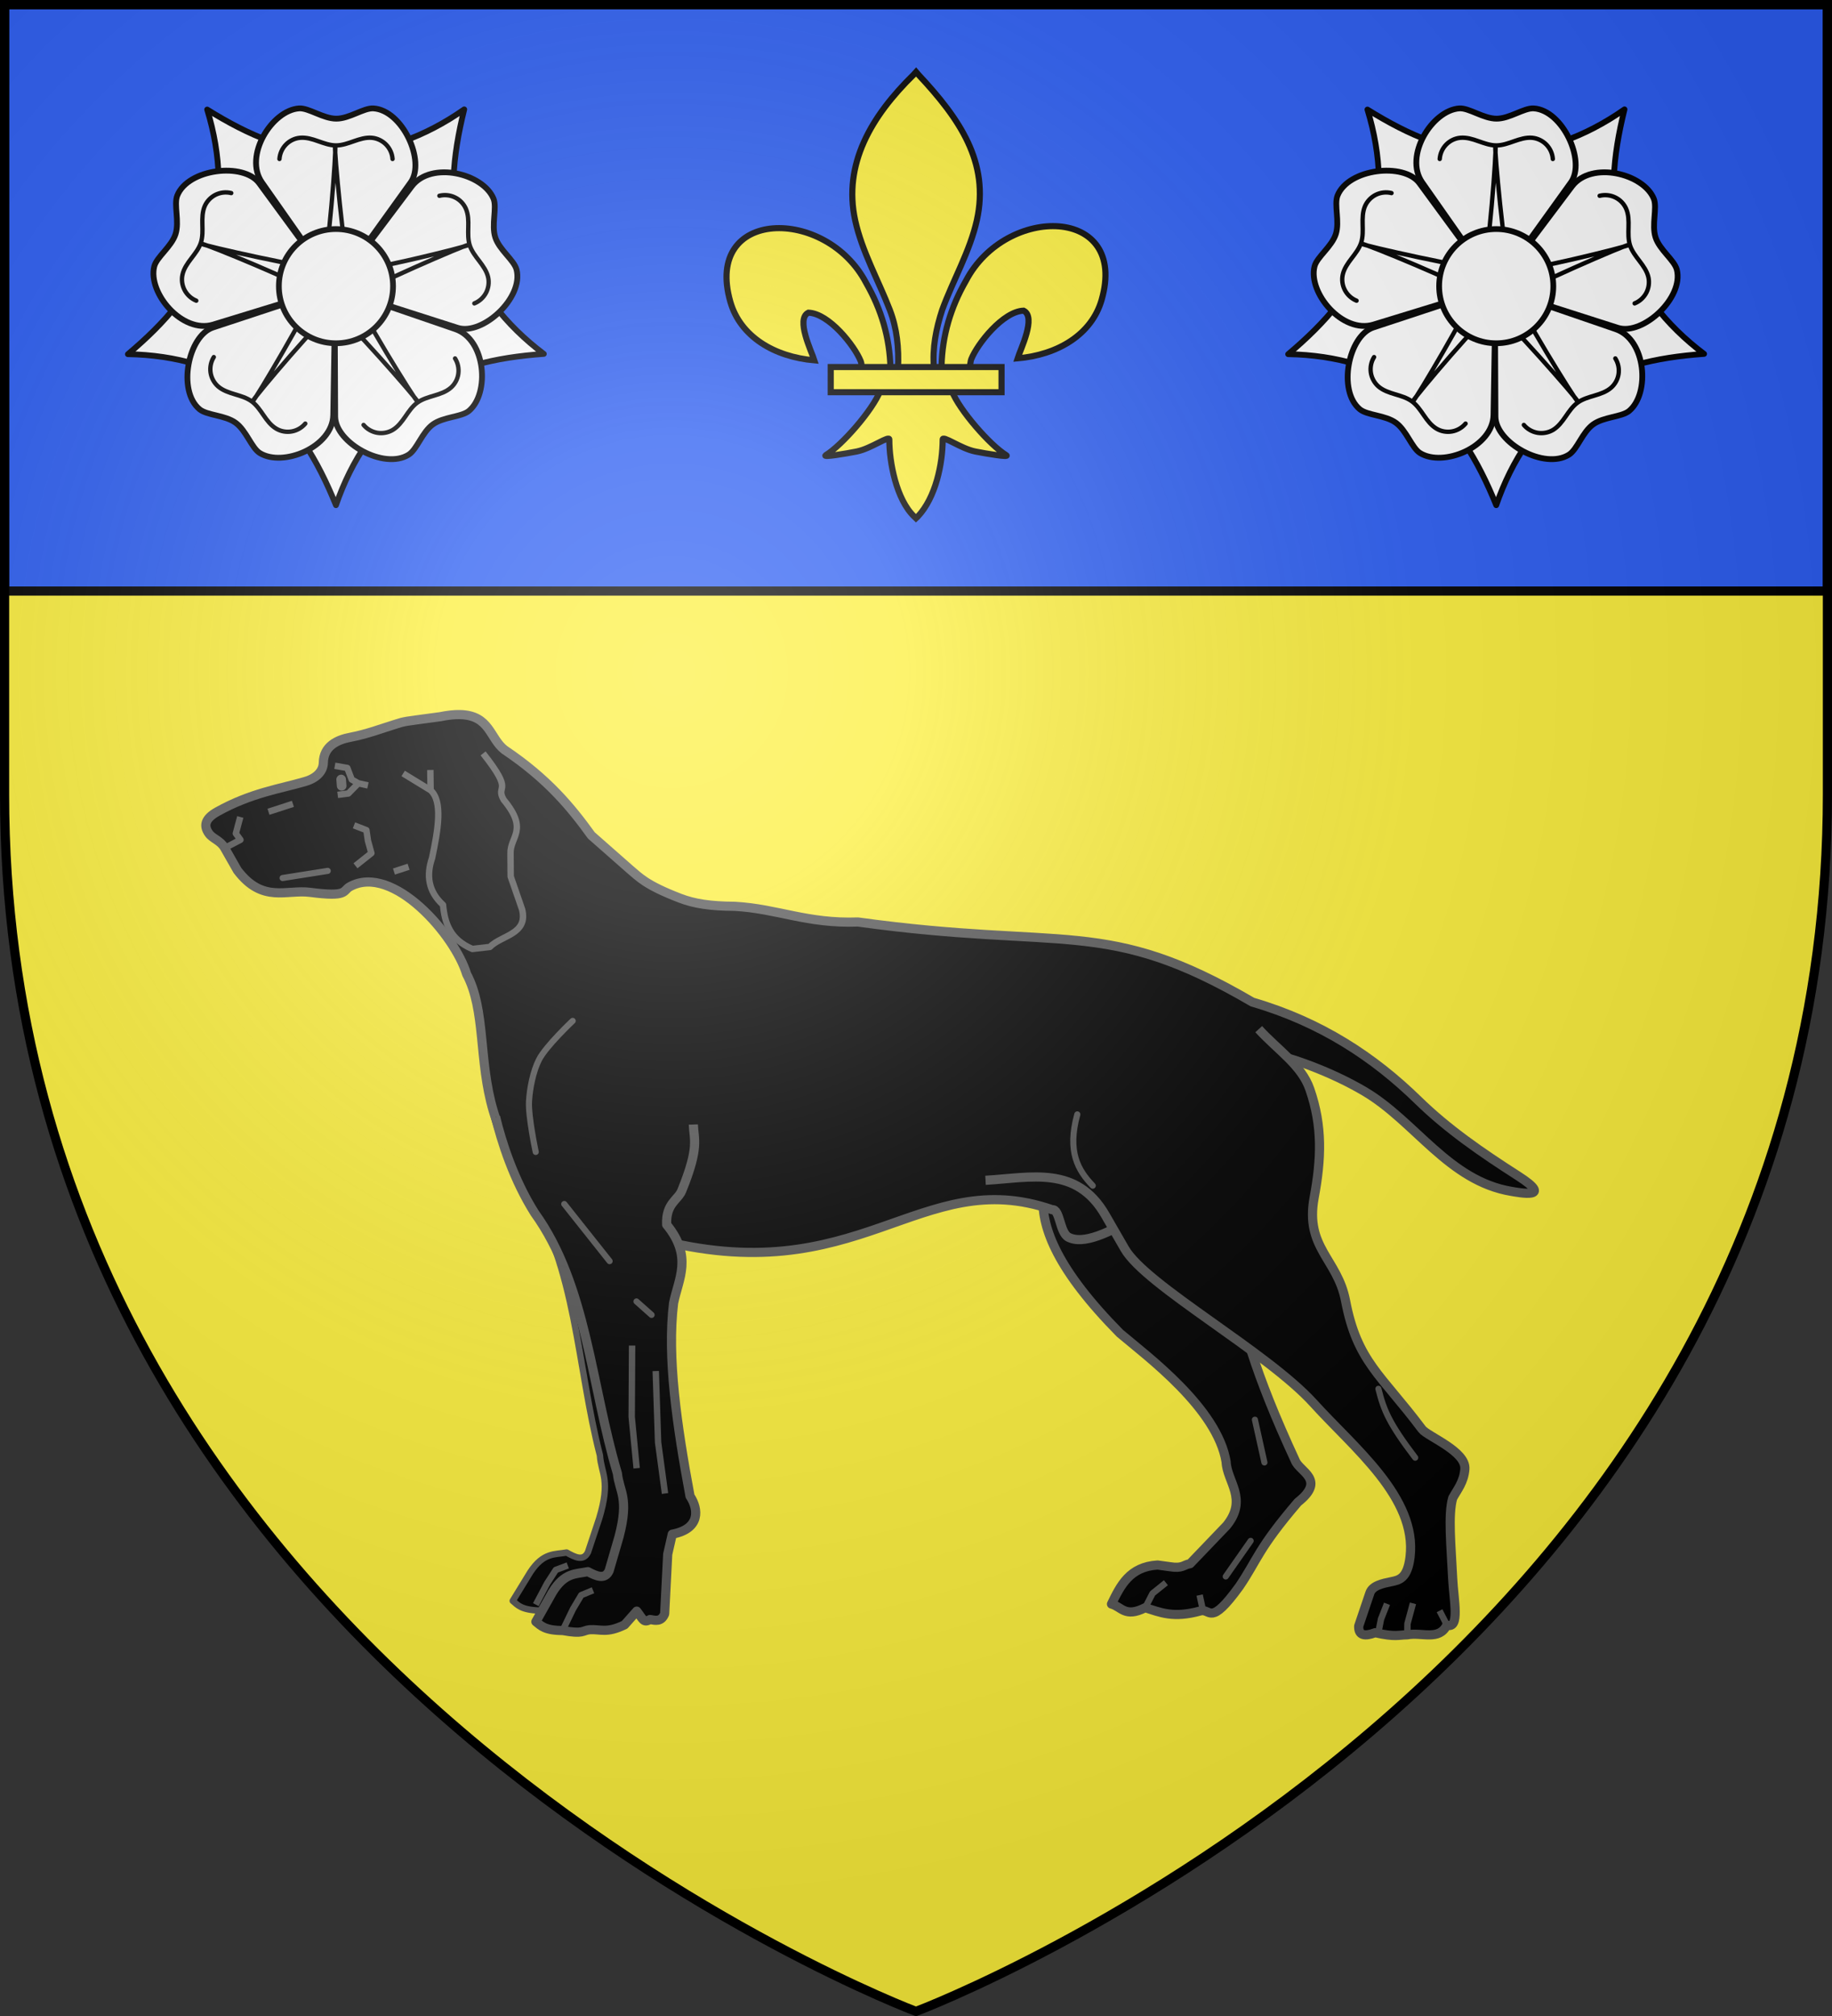 <svg xmlns="http://www.w3.org/2000/svg" xmlns:xlink="http://www.w3.org/1999/xlink" width="600" height="660" version="1.0"><rect width="100%" height="100%" fill="#333333" stroke="none"/><defs><radialGradient id="e" gradientUnits="userSpaceOnUse" cx="-80" cy="-80" r="405"><stop style="stop-color:#fff;stop-opacity:.31" offset="0"/><stop style="stop-color:#fff;stop-opacity:.25" offset=".19"/><stop style="stop-color:#6b6b6b;stop-opacity:.125" offset=".6"/><stop style="stop-color:#000;stop-opacity:.125" offset="1"/></radialGradient><path id="a" d="M-298.5-298.5h597V-40C298.5 246.31 0 358.5 0 358.5S-298.5 246.31-298.5-40v-258.5z"/></defs><g transform="translate(300 300)"><use xlink:href="#a" style="fill:#fcef3c" width="600" height="660"/><path style="fill:#2b5df2;fill-opacity:1;fill-rule:nonzero;stroke:#000;stroke-opacity:1;stroke-width:3" d="M-298.5-298.5h597v192h-597z"/></g><g transform="translate(300 300)"><path d="M-.48-180.173c.25-9.913 2.948-19.127 7.971-27.858 13.15-25.15 53.314-24.549 44.46 6.21-3.262 11.335-14.345 17.996-27.512 19.139.95-2.987 6.178-13.545 1.958-15.61-6.747.232-15.126 10.833-17.141 15.888-.291.726-.21 1.564-.534 2.278" style="fill:#fcef3c;fill-opacity:1;fill-rule:evenodd;stroke:#000;stroke-width:2;stroke-linecap:butt;stroke-linejoin:miter;stroke-miterlimit:4;stroke-dasharray:none;stroke-opacity:1;display:inline" transform="translate(8.843)"/><path d="M-17.207-179.518c-.25-9.913-2.948-19.126-7.97-27.857-13.15-25.15-53.315-24.55-44.461 6.21 3.263 11.334 14.346 17.995 27.512 19.138-.95-2.986-6.178-13.544-1.958-15.61 6.748.232 15.126 10.833 17.141 15.888.291.726.21 1.565.535 2.279" style="fill:#fcef3c;fill-opacity:1;fill-rule:evenodd;stroke:#000;stroke-width:2;stroke-linecap:butt;stroke-linejoin:miter;stroke-miterlimit:4;stroke-dasharray:none;stroke-opacity:1" transform="translate(8.843)"/><path d="M-9.62-275.558c-13.854 13.576-23.156 29.274-19.146 47.685 2.212 10.157 7.575 19.565 11.357 29.35 2.365 6.139 2.97 12.552 2.69 19.005h11.753c-.562-6.5.67-12.8 2.69-19.005 3.603-9.846 9.086-19.185 11.357-29.35 4.247-19.005-5.72-33.338-19.085-47.625l-.816-.947-.8.887z" style="fill:#fcef3c;fill-opacity:1;fill-rule:nonzero;stroke:#000;stroke-width:2;stroke-linecap:butt;stroke-linejoin:miter;stroke-miterlimit:4;stroke-dasharray:none;stroke-opacity:1" transform="translate(8.843)"/><path d="M-20.582-171.993c-2.457 6.26-12.476 17.727-17.798 20.995-1.38.847 6.597-.488 10.17-1.2 4.684-.934 10.774-5.472 10.63-3.87-.012 7.334 2.256 19.572 8.168 25.195l.56.542.579-.542c5.91-6.268 8.138-17.287 8.167-25.195-.142-1.602 5.947 2.936 10.632 3.87 3.572.712 11.55 2.047 10.17 1.2-5.322-3.268-15.336-14.734-17.793-20.995h-23.485z" style="fill:#fcef3c;fill-opacity:1;fill-rule:evenodd;stroke:#000;stroke-width:2;stroke-linecap:butt;stroke-linejoin:miter;stroke-miterlimit:4;stroke-dasharray:none;stroke-opacity:1" transform="translate(8.843)"/><path style="fill:#fcef3c;fill-opacity:1;stroke:#000;stroke-width:2;stroke-miterlimit:4;stroke-dasharray:none;stroke-opacity:1" d="M-36.773-179.837h55.948v8.241h-55.948z" transform="translate(8.843)"/><g transform="matrix(4.75 0 0 4.75 -2446.219 -2728.285)" id="d"><g transform="translate(-50)"><path style="fill:#fff;stroke:#000;stroke-width:.4;stroke-linejoin:round;stroke-miterlimit:4;stroke-dasharray:none" d="M430.324 538.473c-2.457 1.753-4.253 4.447-5.324 7.564-1.266-3.117-2.834-5.779-5.324-7.564" transform="translate(100)" id="b"/><use height="27.773" width="29.138" transform="rotate(-72 524.99 530.96)" xlink:href="#b"/><use height="27.773" width="29.138" transform="rotate(-144 524.99 530.96)" xlink:href="#b"/><use height="27.773" width="29.138" transform="rotate(144 524.99 530.96)" xlink:href="#b"/><use height="27.773" width="29.138" transform="rotate(72 524.99 530.96)" xlink:href="#b"/></g><g id="c"><path d="m474.925 530.96-5.032-7.174c-1.266-1.818.682-4.967 2.565-5.097.666-.042 1.656.708 2.565.708s1.883-.747 2.564-.708c2.003.13 3.604 3.636 2.565 5.097l-5.162 7.175" style="fill:#fff;stroke:#000;stroke-width:.4;stroke-linecap:round;stroke-miterlimit:4;stroke-dasharray:none"/><path d="M471.104 522.176c.026-.37.185-.727.445-.993.257-.267.61-.435.974-.468.422-.039.844.09 1.247.234.402.14.811.292 1.233.292.422 0 .838-.153 1.234-.292.402-.14.824-.273 1.246-.234.367.036.715.205.974.468.257.266.42.616.445.993" style="fill:none;stroke:#000;stroke-width:.3;stroke-linecap:round;stroke-miterlimit:4;stroke-dasharray:none"/><path d="M474.1 529.545c.358-.292.942-8.213.845-8.213-.098 0 .65 7.889.941 8.213" style="fill:none;stroke:#000;stroke-width:.3;stroke-linecap:round;stroke-miterlimit:4;stroke-dasharray:none"/></g><use xlink:href="#c" transform="rotate(-72 474.958 531.005)" width="29.138" height="27.773"/><use xlink:href="#c" transform="rotate(-144 474.958 531.005)" width="29.138" height="27.773"/><use xlink:href="#c" transform="rotate(144 474.925 531.016)" width="29.138" height="27.773"/><use xlink:href="#c" transform="rotate(72 474.873 531.033)" width="29.138" height="27.773"/><circle transform="matrix(.032 0 0 .032 475 530.941)" style="fill:#fff;stroke:#000;stroke-width:12.321;stroke-miterlimit:4;stroke-dasharray:none" r="123"/></g><use xlink:href="#d" transform="translate(380)" width="600" height="660"/><path d="M-138.703 42.387c-3.014 11.33-1.631 25.68 11.376 48.02 16.091 24.054 16.323 57.095 23.805 86.027.416 6.136 3.604 7.992-.254 20.732l-3.661 10.995c-1.474 3.02-4.19 1.704-6.984.11-3.856.698-7.604-.08-11.885 6.411l-5.765 9.414c1.63 1.418 2.844 2.957 8.645 3.17 6.892 1.492 6.398.192 8.877.016 3.55-.115 5.494 1.456 11.507-1.25l4.123-4.335c1.92 2.648 2.028 4.05 4.228 2.876 1.814.38 3.664.949 4.88-1.692l1.748-19.48 1.746-6.51c9.349-1.456 8.978-7.929 6.29-12.261-3.435-23.345-5.797-45.707-2.96-63.31 1.909-7.921 6.934-14.968-1.281-25.733-.035-6.972 3.992-7.89 5.37-10.941 6.404-14.191 4.606-16.553 4.624-21.533" style="fill:#000;fill-opacity:1;fill-rule:nonzero;stroke:#555;stroke-width:2.098;stroke-linejoin:round;stroke-miterlimit:4;stroke-dasharray:none;stroke-opacity:1"/><path d="m-124.5 225.336 3.681-6.959 2.862-4.42 3.912-1.468" style="fill:none;fill-opacity:1;fill-rule:nonzero;stroke:#555;stroke-width:2.098;stroke-linejoin:round;stroke-miterlimit:4;stroke-dasharray:none;stroke-opacity:1"/><path style="fill:#000;fill-opacity:1;fill-rule:nonzero;stroke:#555;stroke-width:3;stroke-linejoin:round;stroke-miterlimit:4;stroke-dasharray:none;stroke-opacity:1" d="M46.905 70.448C47.4 82.776 25.562 94.743 66.8 136.5c9.053 7.648 31.9 24.585 34.772 42.098.252 6.47 7.22 12.095.167 20.837l-11.97 12.487c-2.182.349-2.386 1.681-6.688.976l-3.974-.542c-9.179.579-12.117 6.693-15.085 12.782 3.31.871 4.388 4.571 11.049 1.192 4.85 1.508 9.143 3.558 18.151 1.037 3.297-.832 3.016 5.37 12.702-8.025 5.987-8.825 6.058-12.25 19.15-27.561 9.356-7.387.561-9.916-.863-13.603-13.361-28.893-17.593-44.532-21.815-65.036L96.66 69.011"/><path style="fill:none;fill-opacity:1;fill-rule:nonzero;stroke:#555;stroke-width:2.098;stroke-linejoin:round;stroke-miterlimit:4;stroke-dasharray:none;stroke-opacity:1" d="m94.05 227.527-1.156-5.33M75.07 226.33l2.403-4.671 4.374-3.51"/><path style="fill:#000;fill-opacity:1;fill-rule:nonzero;stroke:#555;stroke-width:3;stroke-linejoin:round;stroke-miterlimit:4;stroke-dasharray:none;stroke-opacity:1" d="M-149.353-66.06c-1.82-.042-3.96.186-6.56.709-12.479 1.686-11.285 1.44-14.323 2.376-4.77 1.47-9.584 3.322-15.045 4.353-4.275.807-8.75 2.9-8.821 8.322-.03 2.238-1.59 4.867-5.924 6.141-8.213 2.414-17.67 3.676-28.826 9.906-3.997 2.232-4.55 4.558-2.759 7.096 1.253 1.775 3.783 2.289 5.199 4.778l4.18 7.338c8.259 10.858 16.057 6.166 23.793 7.178 12.561 1.644 10.575-.505 13.032-1.859 14.12-7.775 34.478 16.022 38.245 28.665 12.521 23.284-9.653 67.063 60.924 86.429 67.78 18.342 87.294-24.452 130.865-9.322 2.493-.357 2.408 7.44 5.26 8.97 4.774 2.562 13.418-1.197 24.147-7.943l40.633-52.43c7.802 1.367 21.355 6.246 32.166 12.63 16.757 9.895 27.607 29.358 48.214 32.765 2.316.383 14.317 2.721 2.071-5.118-11.813-7.563-22.927-15.212-32.673-24.718-14.455-14.1-31.762-25.583-54.255-32.132C62.183-.02 49.222 11.274-19.025 1.842c-16.687.608-26.309-4.357-40.339-5.13-8.085-.058-13.292-.873-17.93-2.658-11.287-4.344-13.24-6.816-16.455-9.486l-12.58-11.071c-6.662-9.247-14.316-18.534-28.464-28.042-4.869-3.82-4.73-11.29-14.56-11.515z"/><path style="fill:none;fill-opacity:1;fill-rule:nonzero;stroke:#555;stroke-width:2.098;stroke-linejoin:round;stroke-miterlimit:4;stroke-dasharray:none;stroke-opacity:1" d="m-167.96-46.79 8.985 5.492c4.011 3.662 2.49 12.683.491 22.169-1.949 5.723-1.262 10.944 3.578 15.372.558 5.905 2.284 11.328 9.622 14.433l5.72-.664c3.803-3.887 12.596-4.111 10.555-12.29l-3.737-10.774-.056-7.482c-.206-5.585 6.05-7.68-2.232-17.627-2.923-5.122 3.787-1.91-6.748-15.195M-159.06-47.918l.085 6.62M-190.341-49.298l4.088.718 1.45 3.79 2.173 1.227 3.14.685M-189.408-39.772l3.497-.453 3.28-3.338M-170.98-14.675l4.8-1.558M-221.306-32.543l-1.455 5.415 1.51 2.067-5.157 2.697M-212.07-34.234l8.002-2.597M-183.573-16.553l5.207-4.134-1.124-4.066-.511-3.47-4.06-1.58"/><path style="fill:#fcef3c;fill-opacity:1;fill-rule:nonzero;stroke:#555;stroke-width:3.146;stroke-linecap:round;stroke-linejoin:round;stroke-miterlimit:4;stroke-dasharray:none;stroke-opacity:1" d="m-188.267-44.817.161 2.078"/><path style="fill:#000;fill-opacity:1;fill-rule:nonzero;stroke:#555;stroke-width:3;stroke-linejoin:round;stroke-miterlimit:4;stroke-dasharray:none;stroke-opacity:1" d="M22.775 86.407c15.06-.882 29.828-4.922 39.25 11.43l6.336 10.997c6.944 12.052 46.612 33.716 61.891 50.602 13.197 14.585 33.9 30.852 31.556 50.302-.851 7.063-3.63 7.562-6.112 8.068-2.836.579-6.214 1.25-7.053 3.729l-3.657 10.804c-.12 3.156 2.015 3.451 5.39 2.176 6.673 1.508 7.627.708 10.542.7 4.71-.939 10.387 2.036 12.935-3.18 4.403 1.403 2.244-8.298 1.918-15.184-.51-10.766-1.573-20.937.016-26.43 1.514-2.782 3.634-5.181 3.974-9.468.466-5.867-12.262-10.693-14.055-13.086-13.413-17.9-21.202-22.011-25.017-42.003-2.615-13.702-13.323-17.375-10.295-33.737 2.338-12.634 2.823-23.318-1.405-35.535-2.735-7.902-10.547-12.857-16.747-19.662"/><path style="fill:none;fill-opacity:1;fill-rule:nonzero;stroke:#555;stroke-width:2.098;stroke-linejoin:round;stroke-miterlimit:4;stroke-dasharray:none;stroke-opacity:1" d="m173.431 231.118-1.963-3.795M160.918 235.214l.045-3.66 1.799-6.651M151.52 233.986l.775-3.915 1.965-5.017"/><path style="fill:#000;fill-opacity:1;fill-rule:nonzero;stroke:#555;stroke-width:3;stroke-linejoin:round;stroke-miterlimit:4;stroke-dasharray:none;stroke-opacity:1" d="M-137.708 65.625c1.87 7.794 5.826 20.422 12.823 31.494 17 23.533 18.5 56.554 27.087 85.238.651 6.12 3.907 7.875.542 20.732l-3.236 11.107c-1.357 3.065-4.12 1.836-6.974.332-3.826.82-7.6.16-11.63 6.786l-5.398 9.593c1.684 1.366 2.955 2.866 8.76 2.895 6.943 1.273 6.4-.011 8.87-.266 3.542-.228 5.545 1.281 11.449-1.614l3.953-4.465c2.02 2.586 2.182 3.985 4.335 2.74 1.827.324 3.698.833 4.811-1.845l.999-19.528 1.495-6.565c9.285-1.751 8.666-8.21 5.814-12.455-4.329-23.227-7.547-45.505-5.388-63.191 1.603-7.98 6.354-15.183-2.268-25.684-.302-6.968 3.687-8.013 4.946-11.107 5.854-14.39 3.967-16.693 3.794-21.671"/><path style="fill:none;fill-opacity:1;fill-rule:nonzero;stroke:#555;stroke-width:2.098;stroke-linejoin:round;stroke-miterlimit:4;stroke-dasharray:none;stroke-opacity:1" d="m-115.734 233.802 3.412-7.073 2.689-4.51 3.853-1.591M-82.205 188.943l-2.263-16.765-.768-23.33M-91.49 180.672l-1.62-16.823.129-23.334"/><path d="M163.499 177.223c-8.426-11.096-10.256-15.351-12.056-22.556M114.11 178.778l-3.111-14M101.443 216.112l8.167-11.667M52.832 64.834c-3.37 12.2.225 18.308 5.056 23.334M-112.446 34.225s-8.697 8.179-11 12.65c-1.942 3.77-3.081 9.513-3.3 13.749-.257 4.987 2.2 16.499 2.2 16.499M-115.196 94.172l14.849 18.699M-86.598 130.47l-4.95-4.4" style="fill:#000;fill-opacity:1;fill-rule:nonzero;stroke:#555;stroke-width:2;stroke-linecap:round;stroke-linejoin:round;stroke-miterlimit:4;stroke-dasharray:none;stroke-opacity:1"/><path transform="translate(-300 -300)" d="m92.555 287.446 14.778-2.334" style="opacity:1;fill:#fff;fill-opacity:1;fill-rule:nonzero;stroke:#555;stroke-width:2;stroke-linecap:round;stroke-linejoin:round;stroke-miterlimit:4;stroke-dasharray:none;stroke-opacity:1"/></g><use xlink:href="#a" style="fill:url(#e)" width="600" height="660" transform="translate(300 300)"/><use xlink:href="#a" style="fill:none;stroke:#000;stroke-width:3" width="600" height="660" transform="translate(300 300)"/></svg>
